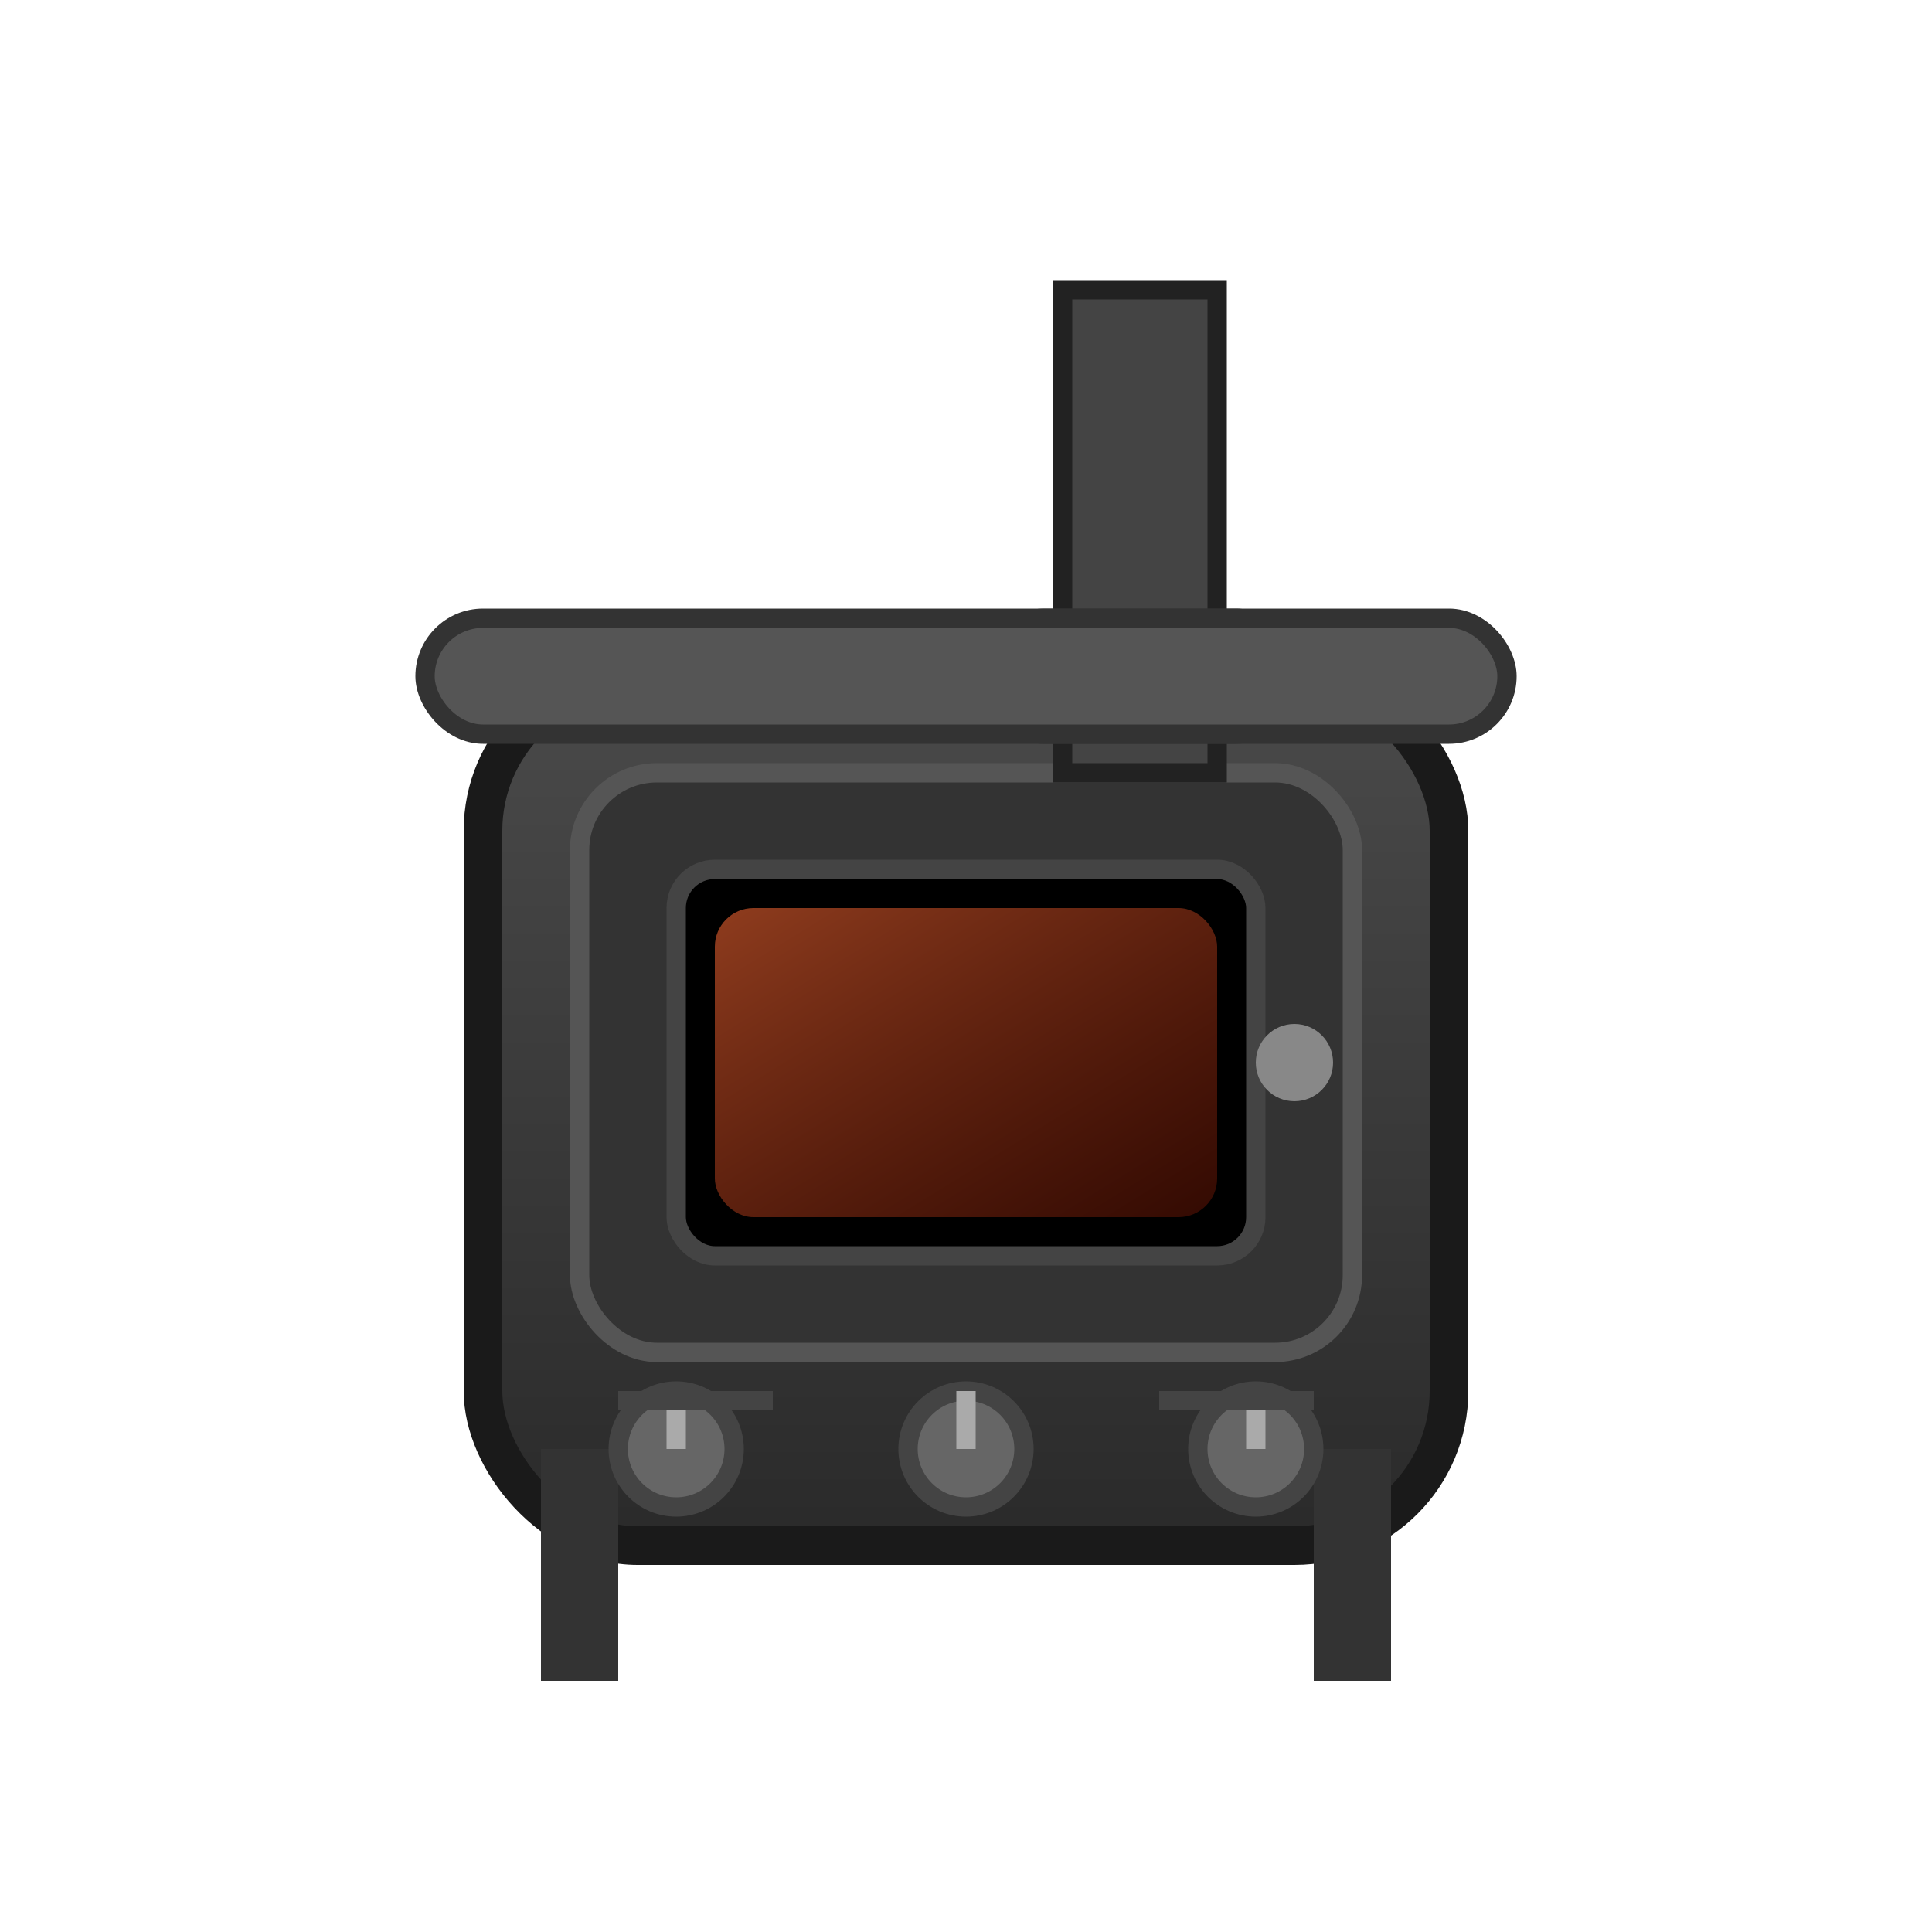 <svg xmlns="http://www.w3.org/2000/svg" viewBox="0 0 100 100" width="100" height="100">
  <defs>
    <linearGradient id="stoveGrad" x1="0%" y1="0%" x2="0%" y2="100%">
      <stop offset="0%" style="stop-color:#4a4a4a;stop-opacity:1" />
      <stop offset="100%" style="stop-color:#2a2a2a;stop-opacity:1" />
    </linearGradient>
    <linearGradient id="glowGrad" x1="0%" y1="0%" x2="100%" y2="100%">
      <stop offset="0%" style="stop-color:#ff6b35;stop-opacity:0.8" />
      <stop offset="100%" style="stop-color:#7a1805;stop-opacity:0.6" />
    </linearGradient>
  </defs>
  
  <!-- Stove body -->
  <rect x="25" y="35" width="50" height="45" fill="url(#stoveGrad)" stroke="#1a1a1a" stroke-width="2" rx="8"/>
  
  <!-- Door -->
  <rect x="30" y="40" width="40" height="30" fill="#333" stroke="#555" stroke-width="1" rx="4"/>
  
  <!-- Door window -->
  <rect x="35" y="45" width="30" height="20" fill="#000" stroke="#444" stroke-width="1" rx="2"/>
  
  <!-- Fire glow inside -->
  <rect x="37" y="47" width="26" height="16" fill="url(#glowGrad)" opacity="0.7" rx="2"/>
  
  <!-- Door handle -->
  <circle cx="67" cy="55" r="2" fill="#888"/>
  
  <!-- Legs -->
  <rect x="28" y="75" width="4" height="12" fill="#333"/>
  <rect x="68" y="75" width="4" height="12" fill="#333"/>
  
  <!-- Chimney pipe -->
  <rect x="55" y="15" width="8" height="25" fill="#444" stroke="#222" stroke-width="1"/>
  
  <!-- Pipe connection -->
  <rect x="52" y="32" width="14" height="6" fill="#555" stroke="#333" stroke-width="1" rx="2"/>
  
  <!-- Top plate -->
  <rect x="22" y="32" width="56" height="6" fill="#555" stroke="#333" stroke-width="1" rx="3"/>
  
  <!-- Control knobs -->
  <circle cx="35" cy="75" r="3" fill="#666" stroke="#444" stroke-width="1"/>
  <circle cx="50" cy="75" r="3" fill="#666" stroke="#444" stroke-width="1"/>
  <circle cx="65" cy="75" r="3" fill="#666" stroke="#444" stroke-width="1"/>
  
  <!-- Knob indicators -->
  <line x1="35" y1="72" x2="35" y2="75" stroke="#aaa" stroke-width="1"/>
  <line x1="50" y1="72" x2="50" y2="75" stroke="#aaa" stroke-width="1"/>
  <line x1="65" y1="72" x2="65" y2="75" stroke="#aaa" stroke-width="1"/>
  
  <!-- Air vents -->
  <rect x="32" y="72" width="8" height="1" fill="#444"/>
  <rect x="60" y="72" width="8" height="1" fill="#444"/>
</svg>

